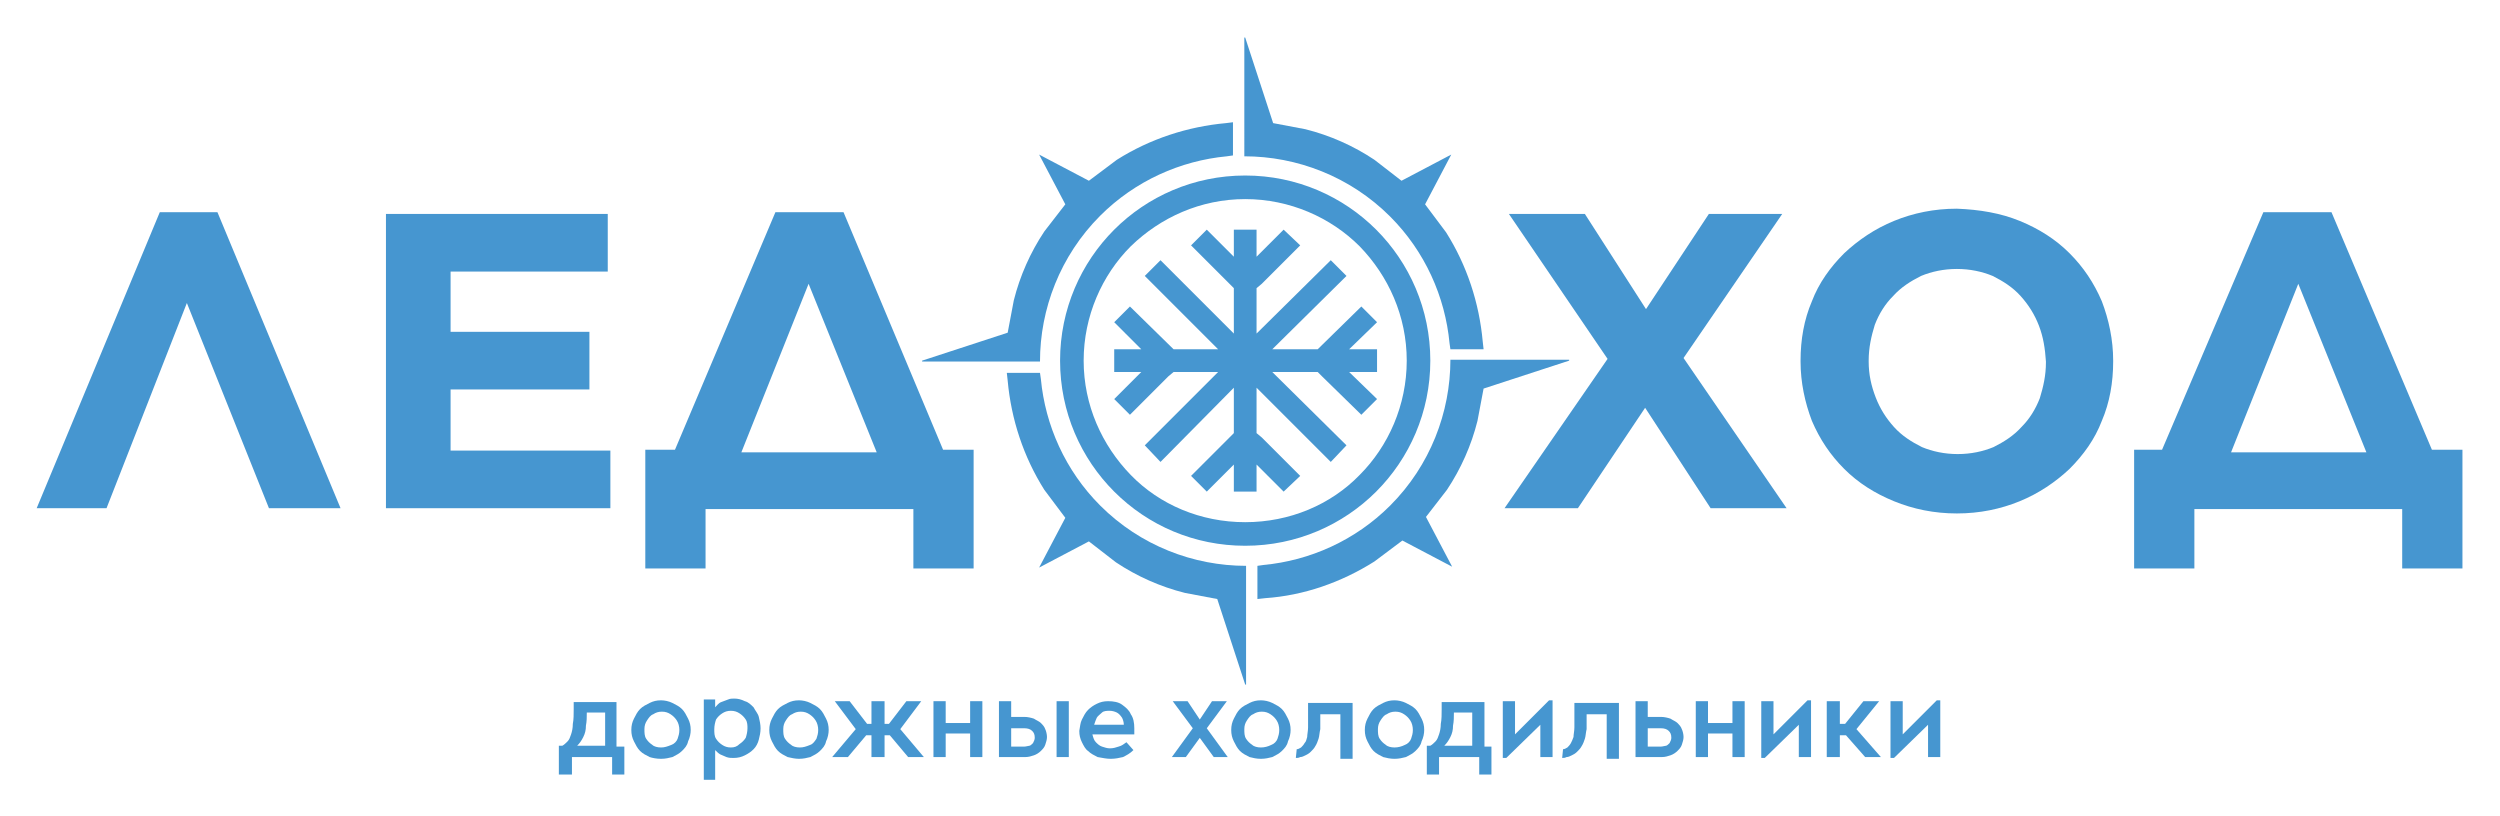 <?xml version="1.0" encoding="UTF-8"?> <!-- Generator: Adobe Illustrator 17.1.0, SVG Export Plug-In . SVG Version: 6.00 Build 0) --> <svg xmlns="http://www.w3.org/2000/svg" xmlns:xlink="http://www.w3.org/1999/xlink" id="Слой_1" x="0px" y="0px" viewBox="0 0 286.3 93.5" xml:space="preserve"> <g> <polygon fill="#4696D0" points="24.9,24.3 18.3,24.3 4.2,58.2 12.2,58.2 21.4,34.7 30.8,58.2 39,58.2 "></polygon> <polygon fill="#4696D0" points="44.2,58.2 69.9,58.2 69.9,51.6 51.6,51.6 51.6,44.6 67.5,44.6 67.5,38 51.6,38 51.6,31.1 69.6,31.1 69.6,24.5 44.2,24.5 "></polygon> <path fill="#4696D0" d="M92.6,32.5l7.8,19.3H84.9L92.6,32.5z M73.9,51.5v13.6h6.9v-6.8h23.8v6.8h6.9V51.5h-3.5L96.6,24.3h-7.8 L77.3,51.5H73.9z"></path> <polygon fill="#4696D0" points="195.7,24.5 188.5,35.4 181.5,24.5 172.8,24.5 184.1,41.1 172.3,58.2 180.7,58.2 188.4,46.7 195.9,58.2 204.6,58.2 192.8,41 204.1,24.5 "></polygon> <path fill="#4696D0" d="M224.2,52c-1.5,0-2.9-0.3-4.1-0.8c-1.2-0.6-2.3-1.3-3.2-2.3c-0.9-1-1.6-2.1-2.1-3.4 c-0.5-1.3-0.8-2.6-0.8-4.1v-0.1c0-1.5,0.3-2.8,0.7-4.1c0.5-1.3,1.2-2.4,2.1-3.3c0.9-1,2-1.7,3.2-2.3c1.2-0.5,2.6-0.8,4.1-0.8 c1.5,0,2.9,0.3,4.1,0.8c1.2,0.6,2.3,1.3,3.2,2.3c0.9,1,1.6,2.1,2.1,3.4c0.5,1.3,0.7,2.6,0.8,4.1v0.1c0,1.5-0.3,2.8-0.7,4.1 c-0.5,1.3-1.2,2.4-2.1,3.3c-0.9,1-2,1.7-3.2,2.3C227.1,51.7,225.7,52,224.2,52z M224.1,58.8c2.6,0,5-0.5,7.2-1.4 c2.2-0.9,4.1-2.2,5.7-3.7c1.6-1.6,2.9-3.4,3.7-5.5c0.9-2.1,1.3-4.4,1.3-6.8v-0.1c0-2.4-0.5-4.7-1.3-6.8c-0.9-2.1-2.1-3.9-3.7-5.5 c-1.6-1.6-3.5-2.8-5.7-3.7c-2.2-0.9-4.6-1.3-7.2-1.4c-2.6,0-5,0.5-7.2,1.4c-2.2,0.9-4.1,2.2-5.7,3.7c-1.6,1.6-2.9,3.4-3.7,5.5 c-0.9,2.1-1.3,4.4-1.3,6.8v0.1c0,2.4,0.5,4.7,1.3,6.8c0.9,2.1,2.1,3.9,3.7,5.5c1.6,1.6,3.5,2.8,5.7,3.7 C219.1,58.3,221.5,58.8,224.1,58.8z"></path> <path fill="#4696D0" d="M263.2,32.5l7.8,19.3h-15.5L263.2,32.5z M244.4,51.5v13.6h6.9v-6.8h23.8v6.8h6.9V51.5h-3.5l-11.5-27.2h-7.8 l-11.6,27.2H244.4z"></path> <path fill-rule="evenodd" clip-rule="evenodd" fill="#4696D0" d="M105.6,41.3l9.8-3.2l0.7-3.7c0.7-2.8,1.9-5.5,3.5-7.9l2.4-3.1 l-3-5.7l5.7,3l3.2-2.4c3.8-2.4,8.1-3.8,12.5-4.2l0.8-0.1v3.8l-0.7,0.1c-5.3,0.5-10.5,2.8-14.5,6.8c-4.6,4.6-6.9,10.7-6.9,16.7 H105.6z"></path> <path fill-rule="evenodd" clip-rule="evenodd" fill="#4696D0" d="M179.7,41.3l-9.8,3.2l-0.7,3.7c-0.7,2.8-1.9,5.5-3.5,7.9l-2.4,3.1 l3,5.7l-5.7-3l-3.2,2.4c-3.8,2.4-8.1,3.9-12.5,4.2l-0.9,0.1v-3.8l0.7-0.1c5.3-0.5,10.5-2.8,14.5-6.8c4.6-4.6,6.9-10.7,6.9-16.7 H179.7z"></path> <path fill-rule="evenodd" clip-rule="evenodd" fill="#4696D0" d="M142.6,4.3l3.2,9.8l3.7,0.7c2.8,0.7,5.5,1.9,7.9,3.5l3.1,2.4 l5.7-3l-3,5.7l2.4,3.2c2.4,3.8,3.8,8.1,4.2,12.5l0.1,0.9h-3.8l-0.1-0.7c-0.5-5.3-2.8-10.5-6.8-14.5c-4.6-4.6-10.7-6.9-16.7-6.9V4.3 z"></path> <path fill-rule="evenodd" clip-rule="evenodd" fill="#4696D0" d="M142.6,78.4l-3.2-9.8l-3.7-0.7c-2.8-0.7-5.5-1.9-7.9-3.5l-3.1-2.4 l-5.7,3l3-5.7l-2.4-3.2c-2.4-3.8-3.8-8.1-4.2-12.5l-0.1-0.9h3.8l0.1,0.7c0.5,5.3,2.8,10.5,6.8,14.5c4.6,4.6,10.7,6.9,16.7,6.9V78.4 z"></path> <path fill-rule="evenodd" clip-rule="evenodd" fill="#4696D0" d="M155.7,54.4c3.3-3.3,5.4-8,5.4-13.1c0-5.1-2.1-9.7-5.4-13.1 c-3.3-3.3-8-5.4-13.1-5.4c-5.1,0-9.7,2.1-13.1,5.4c-3.3,3.3-5.4,8-5.4,13.1c0,5.1,2.1,9.7,5.4,13.1c3.3,3.4,8,5.4,13.1,5.4 C147.7,59.8,152.4,57.8,155.7,54.4z M127.6,56.3c-3.8-3.8-6.2-9.1-6.2-15c0-5.9,2.4-11.2,6.2-15c3.8-3.8,9.1-6.2,15-6.2 c5.9,0,11.2,2.4,15,6.2c3.8,3.8,6.2,9.1,6.2,15c0,5.9-2.4,11.2-6.2,15c-3.8,3.8-9.1,6.2-15,6.2C136.8,62.5,131.5,60.2,127.6,56.3z"></path> <polygon fill="#4696D0" points="138.2,56.3 136.4,54.5 141.3,49.6 141.3,44.4 132.9,52.9 131.1,51 139.5,42.6 134.4,42.6 133.8,43.1 129.4,47.5 127.6,45.7 130.7,42.6 127.6,42.6 127.6,40 130.7,40 127.6,36.9 129.4,35.1 134.4,40 139.5,40 131.1,31.6 132.9,29.8 141.3,38.2 141.3,33 136.4,28.1 138.2,26.3 141.3,29.4 141.3,26.3 143.9,26.3 143.9,29.4 147,26.3 148.9,28.1 144.5,32.5 143.9,33 143.9,38.2 152.4,29.8 154.2,31.6 145.7,40 150.9,40 155.9,35.1 157.7,36.9 154.5,40 157.7,40 157.7,42.6 154.5,42.6 157.7,45.7 155.9,47.5 151.4,43.1 150.9,42.6 145.7,42.6 154.2,51 152.4,52.9 143.9,44.4 143.9,49.6 144.5,50.1 148.9,54.5 147,56.3 143.9,53.2 143.9,56.3 141.3,56.3 141.3,53.2 "></polygon> <path fill="#4696D0" d="M66.1,85.4c0.3-0.3,0.5-0.6,0.7-1c0.2-0.4,0.3-0.8,0.3-1.3c0.1-0.5,0.1-1,0.1-1.5h2.1v3.8H66.1z M64.1,88.7 h1.4v-2h4.6v2h1.4v-3.2h-0.9v-5.1h-4.9v0.8c0,0.6,0,1.2-0.1,1.7c0,0.5-0.1,0.9-0.2,1.2c-0.1,0.3-0.2,0.6-0.4,0.8 c-0.2,0.2-0.4,0.4-0.6,0.5h-0.4V88.7z"></path> <path fill="#4696D0" d="M75.7,85.6c-0.4,0-0.8-0.1-1-0.3c-0.3-0.2-0.5-0.4-0.7-0.7c-0.2-0.3-0.2-0.7-0.2-1.1c0-0.4,0.1-0.7,0.3-1 c0.2-0.3,0.4-0.6,0.7-0.7c0.3-0.2,0.6-0.3,1-0.3c0.4,0,0.7,0.1,1,0.3c0.3,0.2,0.5,0.4,0.7,0.7c0.2,0.3,0.3,0.7,0.3,1.1 c0,0.4-0.1,0.7-0.2,1s-0.4,0.6-0.7,0.7C76.4,85.5,76.1,85.6,75.7,85.6z M75.7,86.9c0.5,0,0.9-0.1,1.3-0.2c0.4-0.2,0.8-0.4,1.1-0.7 c0.3-0.3,0.6-0.6,0.7-1.1c0.2-0.4,0.3-0.9,0.3-1.3c0-0.5-0.1-0.9-0.3-1.3c-0.2-0.4-0.4-0.8-0.7-1.1c-0.3-0.3-0.7-0.5-1.1-0.7 c-0.4-0.2-0.9-0.3-1.3-0.3c-0.5,0-0.9,0.1-1.3,0.3c-0.4,0.2-0.8,0.4-1.1,0.7c-0.3,0.3-0.5,0.7-0.7,1.1c-0.2,0.4-0.3,0.8-0.3,1.3 c0,0.5,0.1,0.9,0.3,1.3c0.2,0.4,0.4,0.8,0.7,1.1c0.3,0.3,0.7,0.5,1.1,0.7C74.7,86.8,75.2,86.9,75.7,86.9z"></path> <path fill="#4696D0" d="M83.7,85.6c-0.4,0-0.7-0.1-1-0.3c-0.3-0.2-0.5-0.4-0.7-0.7c-0.2-0.3-0.2-0.7-0.2-1.1c0-0.4,0.1-0.8,0.2-1.1 c0.2-0.3,0.4-0.5,0.7-0.7s0.6-0.3,1-0.3c0.4,0,0.7,0.1,1,0.3c0.3,0.2,0.5,0.4,0.7,0.7c0.2,0.3,0.2,0.7,0.2,1c0,0.4-0.1,0.8-0.2,1.1 c-0.2,0.3-0.4,0.5-0.7,0.7C84.4,85.5,84.1,85.6,83.7,85.6z M80.5,89.3h1.4v-3.4c0.2,0.2,0.4,0.4,0.6,0.5c0.2,0.1,0.5,0.2,0.7,0.3 c0.3,0.1,0.5,0.1,0.8,0.1c0.5,0,0.9-0.1,1.3-0.3c0.4-0.2,0.7-0.4,1-0.7c0.3-0.3,0.5-0.7,0.6-1.1c0.1-0.4,0.2-0.8,0.2-1.3 c0-0.4-0.1-0.9-0.2-1.3c-0.1-0.4-0.4-0.7-0.6-1.1c-0.3-0.3-0.6-0.6-1-0.7c-0.4-0.2-0.8-0.3-1.2-0.3c-0.2,0-0.5,0-0.7,0.1 c-0.3,0.1-0.5,0.2-0.8,0.3c-0.3,0.1-0.5,0.4-0.7,0.6v-0.9h-1.3V89.3z"></path> <path fill="#4696D0" d="M91.6,85.6c-0.4,0-0.8-0.1-1-0.3c-0.3-0.2-0.5-0.4-0.7-0.7c-0.2-0.3-0.2-0.7-0.2-1.1c0-0.4,0.1-0.7,0.3-1 c0.2-0.3,0.4-0.6,0.7-0.7c0.3-0.2,0.6-0.3,1-0.3c0.4,0,0.7,0.1,1,0.3c0.3,0.2,0.5,0.4,0.7,0.7s0.3,0.7,0.3,1.1c0,0.4-0.1,0.7-0.2,1 c-0.2,0.3-0.4,0.6-0.7,0.7C92.3,85.5,92,85.6,91.6,85.6z M91.5,86.9c0.5,0,0.9-0.1,1.3-0.2c0.4-0.2,0.8-0.4,1.1-0.7 c0.3-0.3,0.6-0.6,0.7-1.1c0.2-0.4,0.3-0.9,0.3-1.3c0-0.5-0.1-0.9-0.3-1.3c-0.2-0.4-0.4-0.8-0.7-1.1c-0.3-0.3-0.7-0.5-1.1-0.7 c-0.4-0.2-0.9-0.3-1.3-0.3c-0.5,0-0.9,0.1-1.3,0.3c-0.4,0.2-0.8,0.4-1.1,0.7c-0.3,0.3-0.5,0.7-0.7,1.1s-0.3,0.8-0.3,1.3 c0,0.5,0.1,0.9,0.3,1.3c0.2,0.4,0.4,0.8,0.7,1.1c0.3,0.3,0.7,0.5,1.1,0.7C90.6,86.8,91.1,86.9,91.5,86.9z"></path> <polygon fill="#4696D0" points="95.3,86.7 97.1,86.7 99.2,84.2 99.8,84.2 99.8,86.7 101.3,86.7 101.3,84.2 101.9,84.2 104,86.7 105.8,86.7 103.1,83.5 105.5,80.3 103.8,80.3 101.8,82.9 101.3,82.9 101.3,80.3 99.8,80.3 99.8,82.9 99.3,82.9 97.3,80.3 95.6,80.3 98,83.5 "></polygon> <polygon fill="#4696D0" points="106.9,86.7 108.3,86.7 108.3,84 111.1,84 111.1,86.7 112.5,86.7 112.5,80.3 111.1,80.3 111.1,82.8 108.3,82.8 108.3,80.3 106.9,80.3 "></polygon> <path fill="#4696D0" d="M115.8,85.5v-2.1h1.5c0.4,0,0.7,0.1,0.9,0.3c0.2,0.2,0.3,0.4,0.3,0.8c0,0.2-0.1,0.4-0.2,0.6 c-0.1,0.1-0.3,0.3-0.4,0.3s-0.4,0.1-0.6,0.1H115.8z M121,86.7h1.4v-6.4H121V86.7z M114.4,86.7h3c0.4,0,0.7-0.1,1-0.2 c0.3-0.1,0.6-0.3,0.8-0.5c0.2-0.2,0.4-0.4,0.5-0.7c0.1-0.3,0.2-0.6,0.2-0.9c0-0.3-0.1-0.7-0.2-0.9c-0.1-0.3-0.3-0.5-0.5-0.7 c-0.2-0.2-0.5-0.3-0.8-0.5c-0.3-0.1-0.7-0.2-1.1-0.2h-1.5v-1.8h-1.4V86.7z"></path> <path fill="#4696D0" d="M125.3,83c0.1-0.3,0.2-0.6,0.3-0.8s0.4-0.4,0.6-0.6s0.6-0.2,0.9-0.2c0.3,0,0.6,0.1,0.8,0.2 c0.2,0.1,0.4,0.3,0.6,0.6c0.1,0.2,0.2,0.5,0.2,0.8H125.3z M127.2,86.9c0.5,0,1-0.1,1.4-0.2c0.4-0.2,0.8-0.4,1.2-0.8l-0.8-0.9 c-0.3,0.2-0.5,0.4-0.9,0.5c-0.3,0.1-0.6,0.2-1,0.2c-0.3,0-0.6-0.1-0.9-0.2c-0.3-0.1-0.5-0.3-0.7-0.5c-0.2-0.2-0.3-0.5-0.4-0.9h4.8 c0-0.1,0-0.1,0-0.2c0-0.1,0-0.2,0-0.3c0-0.1,0-0.2,0-0.2c0-0.6-0.1-1.2-0.4-1.6c-0.2-0.5-0.6-0.8-1-1.1c-0.4-0.3-1-0.4-1.6-0.4 c-0.5,0-0.9,0.1-1.3,0.3c-0.4,0.2-0.7,0.4-1,0.7c-0.3,0.3-0.5,0.7-0.7,1.1c-0.2,0.4-0.2,0.8-0.3,1.3c0,0.5,0.1,0.9,0.3,1.3 c0.2,0.4,0.4,0.8,0.7,1c0.3,0.3,0.7,0.5,1.1,0.7C126.3,86.8,126.7,86.9,127.2,86.9z"></path> <polygon fill="#4696D0" points="134.2,86.7 135.8,86.7 137.4,84.5 139,86.7 140.6,86.7 138.2,83.4 140.5,80.3 138.8,80.3 137.4,82.4 136,80.3 134.3,80.3 136.6,83.4 "></polygon> <path fill="#4696D0" d="M144.4,85.6c-0.4,0-0.8-0.1-1-0.3c-0.3-0.2-0.5-0.4-0.7-0.7c-0.2-0.3-0.2-0.7-0.2-1.1c0-0.4,0.1-0.7,0.3-1 c0.2-0.3,0.4-0.6,0.7-0.7c0.3-0.2,0.6-0.3,1-0.3c0.4,0,0.7,0.1,1,0.3c0.3,0.2,0.5,0.4,0.7,0.7s0.3,0.7,0.3,1.1c0,0.4-0.1,0.7-0.2,1 s-0.4,0.6-0.7,0.7C145.2,85.5,144.8,85.6,144.4,85.6z M144.4,86.9c0.5,0,0.9-0.1,1.3-0.2c0.4-0.2,0.8-0.4,1.1-0.7 c0.3-0.3,0.6-0.6,0.7-1.1c0.2-0.4,0.3-0.9,0.3-1.3c0-0.5-0.1-0.9-0.3-1.3c-0.2-0.4-0.4-0.8-0.7-1.1c-0.3-0.3-0.7-0.5-1.1-0.7 c-0.4-0.2-0.9-0.3-1.3-0.3c-0.5,0-0.9,0.1-1.3,0.3c-0.4,0.2-0.8,0.4-1.1,0.7c-0.3,0.3-0.5,0.7-0.7,1.1c-0.2,0.4-0.3,0.8-0.3,1.3 c0,0.5,0.1,0.9,0.3,1.3c0.2,0.4,0.4,0.8,0.7,1.1c0.3,0.3,0.7,0.5,1.1,0.7C143.5,86.8,143.9,86.9,144.4,86.9z"></path> <path fill="#4696D0" d="M148.4,86.8c0.2,0,0.3,0,0.5-0.1c0.2,0,0.4-0.1,0.6-0.2c0.2-0.1,0.4-0.2,0.6-0.4c0.2-0.2,0.4-0.4,0.5-0.6 c0.2-0.3,0.3-0.6,0.4-0.9c0.1-0.3,0.1-0.7,0.2-1.1c0-0.4,0-0.8,0-1.2v-0.5h2.3l0,5.1h1.4v-6.4h-5.1v1.2c0,0.6,0,1.2,0,1.6 c0,0.4-0.1,0.8-0.1,1.1c-0.1,0.3-0.1,0.5-0.3,0.7c-0.1,0.2-0.3,0.4-0.4,0.5c-0.2,0.1-0.3,0.2-0.5,0.2L148.4,86.8z"></path> <path fill="#4696D0" d="M159.7,85.6c-0.4,0-0.8-0.1-1-0.3c-0.3-0.2-0.5-0.4-0.7-0.7c-0.2-0.3-0.2-0.7-0.2-1.1c0-0.4,0.1-0.7,0.3-1 c0.2-0.3,0.4-0.6,0.7-0.7c0.3-0.2,0.6-0.3,1-0.3c0.4,0,0.7,0.1,1,0.3c0.3,0.2,0.5,0.4,0.7,0.7s0.3,0.7,0.3,1.1c0,0.4-0.1,0.7-0.2,1 s-0.4,0.6-0.7,0.7C160.5,85.5,160.1,85.6,159.7,85.6z M159.7,86.9c0.5,0,0.9-0.1,1.3-0.2c0.4-0.2,0.8-0.4,1.1-0.7 c0.3-0.3,0.6-0.6,0.7-1.1c0.2-0.4,0.3-0.9,0.3-1.3c0-0.5-0.1-0.9-0.3-1.3c-0.2-0.4-0.4-0.8-0.7-1.1c-0.3-0.3-0.7-0.5-1.1-0.7 c-0.4-0.2-0.9-0.3-1.3-0.3c-0.5,0-0.9,0.1-1.3,0.3c-0.4,0.2-0.8,0.4-1.1,0.7c-0.3,0.3-0.5,0.7-0.7,1.1s-0.3,0.8-0.3,1.3 c0,0.5,0.1,0.9,0.3,1.3c0.2,0.4,0.4,0.8,0.7,1.1c0.3,0.3,0.7,0.5,1.1,0.7C158.8,86.8,159.2,86.9,159.7,86.9z"></path> <path fill="#4696D0" d="M165.4,85.4c0.3-0.3,0.5-0.6,0.7-1c0.2-0.4,0.3-0.8,0.3-1.3c0.1-0.5,0.1-1,0.1-1.5h2.1v3.8H165.4z M163.4,88.7h1.4v-2h4.6v2h1.4v-3.2H170v-5.1h-4.9v0.8c0,0.6,0,1.2-0.1,1.7c0,0.5-0.1,0.9-0.2,1.2c-0.1,0.3-0.2,0.6-0.4,0.8 c-0.2,0.2-0.4,0.4-0.6,0.5h-0.4V88.7z"></path> <polygon fill="#4696D0" points="172.1,86.8 172.5,86.8 176.4,83 176.4,86.7 177.8,86.7 177.8,80.2 177.4,80.2 173.5,84.1 173.5,80.3 172.1,80.3 "></polygon> <path fill="#4696D0" d="M178.9,86.8c0.2,0,0.3,0,0.5-0.1c0.2,0,0.4-0.1,0.6-0.2c0.2-0.1,0.4-0.2,0.6-0.4c0.2-0.2,0.4-0.4,0.5-0.6 c0.2-0.3,0.3-0.6,0.4-0.9c0.1-0.3,0.1-0.7,0.2-1.1c0-0.4,0-0.8,0-1.2v-0.5h2.3l0,5.1h1.4v-6.4h-5.1v1.2c0,0.6,0,1.2,0,1.6 c0,0.4-0.1,0.8-0.1,1.1c-0.1,0.3-0.2,0.5-0.3,0.7c-0.1,0.2-0.3,0.4-0.4,0.5c-0.2,0.1-0.3,0.2-0.5,0.2L178.9,86.8z"></path> <path fill="#4696D0" d="M188.7,85.5v-2.1h1.5c0.4,0,0.7,0.1,0.9,0.3c0.2,0.2,0.3,0.4,0.3,0.8c0,0.2-0.1,0.4-0.2,0.6 c-0.1,0.1-0.3,0.3-0.4,0.3s-0.4,0.1-0.6,0.1H188.7z M187.3,86.7h3c0.4,0,0.7-0.1,1-0.2c0.3-0.1,0.6-0.3,0.8-0.5 c0.2-0.2,0.4-0.4,0.5-0.7c0.1-0.3,0.2-0.6,0.2-0.9c0-0.3-0.1-0.7-0.2-0.9c-0.1-0.3-0.3-0.5-0.5-0.7c-0.2-0.2-0.5-0.3-0.8-0.5 c-0.3-0.1-0.7-0.2-1.1-0.2h-1.5v-1.8h-1.4V86.7z"></path> <polygon fill="#4696D0" points="194.2,86.7 195.6,86.7 195.6,84 198.4,84 198.4,86.7 199.8,86.7 199.8,80.3 198.4,80.3 198.4,82.8 195.6,82.8 195.6,80.3 194.2,80.3 "></polygon> <polygon fill="#4696D0" points="201.7,86.8 202.1,86.8 206,83 206,86.7 207.4,86.7 207.4,80.2 207,80.2 203.1,84.1 203.1,80.3 201.7,80.3 "></polygon> <polygon fill="#4696D0" points="209.2,86.7 210.7,86.7 210.7,84.2 211.4,84.2 213.6,86.7 215.4,86.7 212.6,83.5 215.2,80.3 213.4,80.3 211.3,82.9 210.7,82.9 210.7,80.3 209.2,80.3 "></polygon> <polygon fill="#4696D0" points="216.5,86.8 216.9,86.8 220.8,83 220.8,86.7 222.2,86.7 222.2,80.2 221.8,80.2 217.9,84.1 217.9,80.3 216.5,80.3 "></polygon> </g> </svg> 